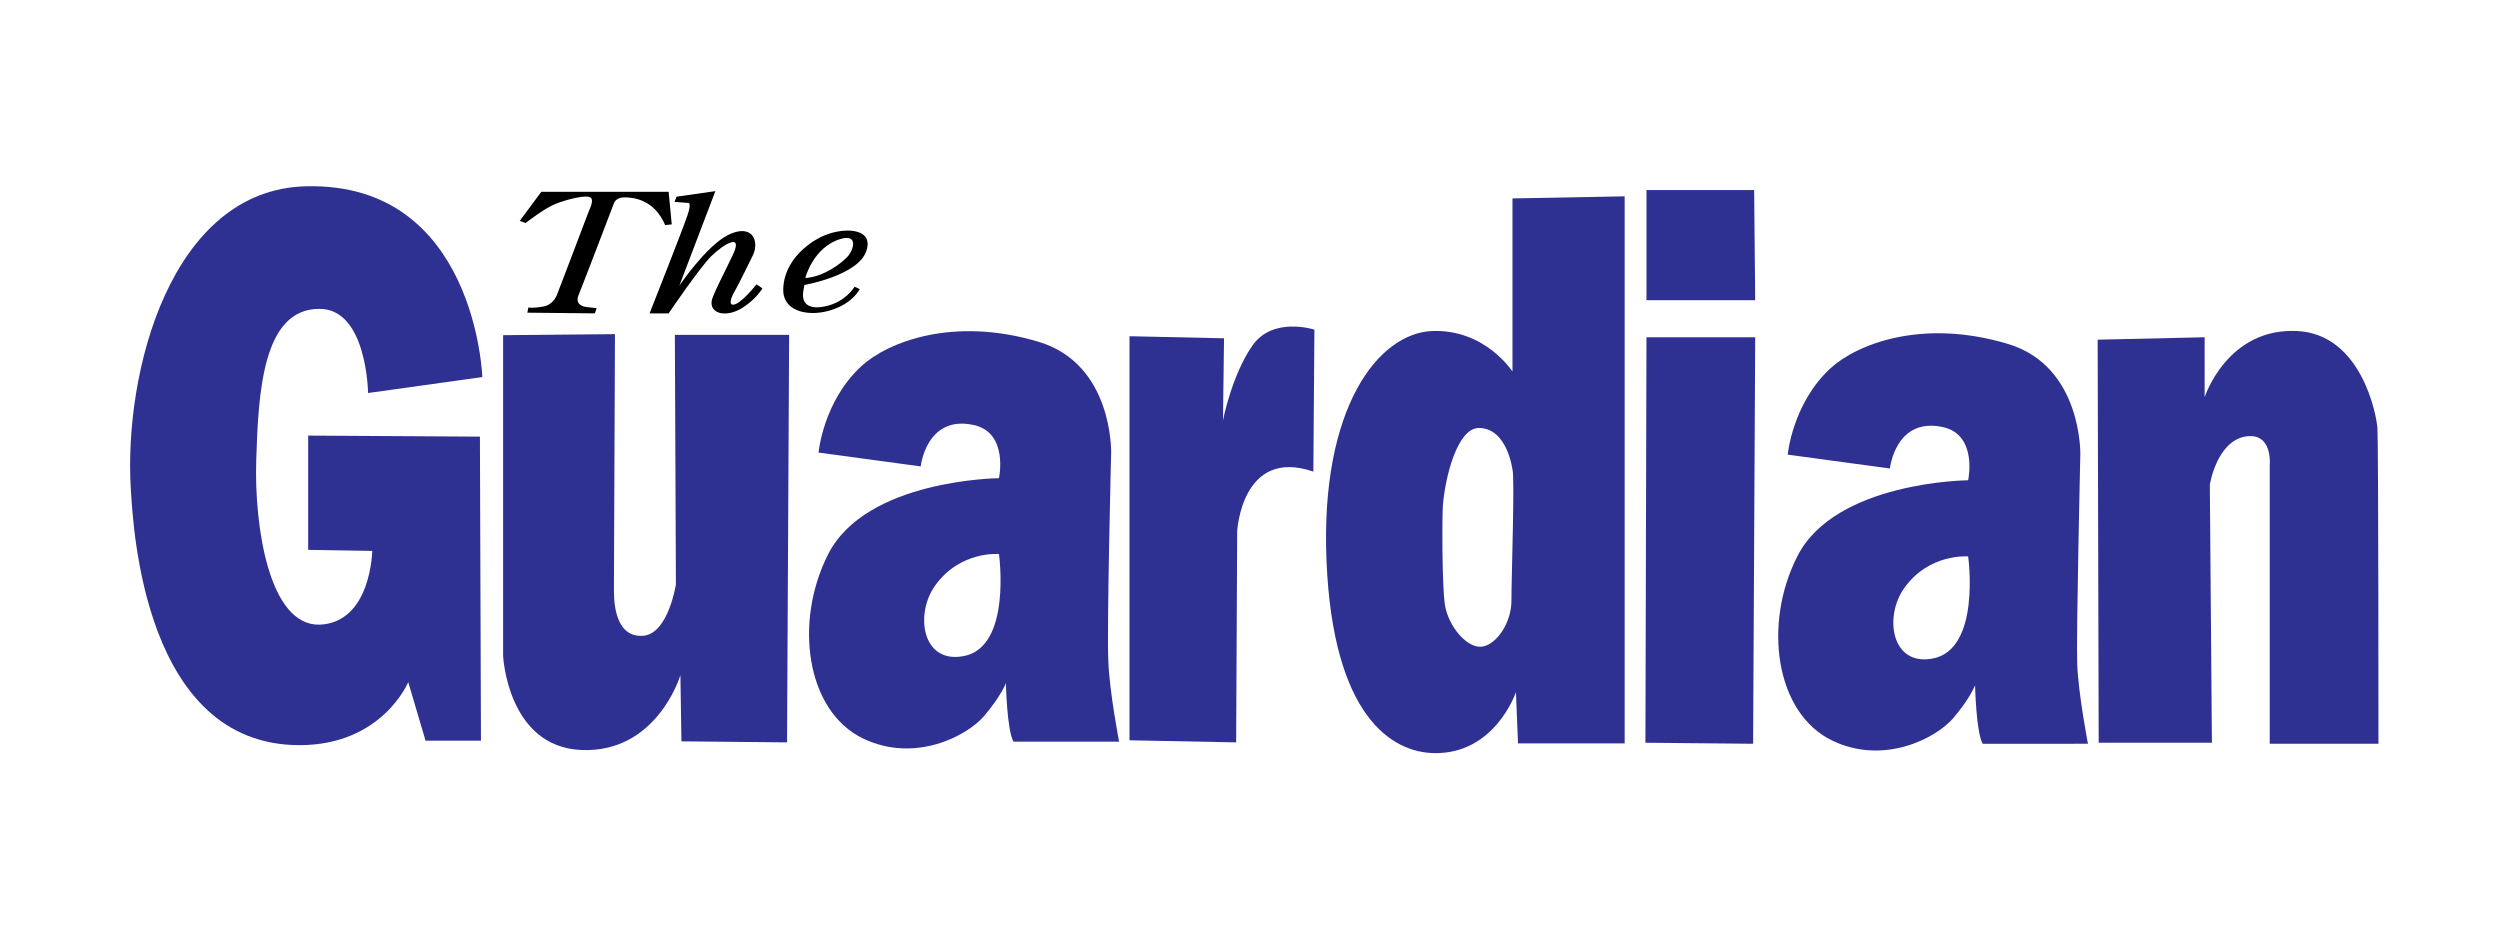 <?xml version="1.0" encoding="utf-8"?>
<!-- Generator: Adobe Illustrator 22.0.1, SVG Export Plug-In . SVG Version: 6.00 Build 0)  -->
<svg version="1.1" id="Layer_1" xmlns="http://www.w3.org/2000/svg" xmlns:xlink="http://www.w3.org/1999/xlink" x="0px" y="0px"
	 viewBox="0 0 722 271" style="enable-background:new 0 0 722 271;" xml:space="preserve">
<style type="text/css">
	.st0{fill:#2E3192;}
	.st1{display:none;}
	.st2{display:inline;fill:#E11F27;}
	.st3{display:inline;}
	.st4{fill:#004C92;}
	.st5{fill:#0067B4;}
	.st6{fill:#234092;}
</style>
<g>
	<path class="st0" d="M106.3,113.5l33-4.6c0,0-1.9-56.3-50.9-55.1c-39,0.9-52.8,53.6-50.6,87.8c0.7,10.8,3.8,73.6,48.7,73.6
		c23.9,0,31.4-18.2,31.4-18.2l5,16.9h16l-0.3-87.8l-49.6-0.3v33l18.5,0.3c0,0-0.3,20.6-15.1,21.3C77.7,180.9,73.4,152,74,132.9
		c0.6-19.7,1.9-43.7,18.2-43.7C106,89.1,106.3,113.5,106.3,113.5"/>
	<path class="st0" d="M145.3,96.8v92.7c0,0,1.3,26.2,22.6,27.1c21.4,0.9,28.3-20.6,28.6-21.6l0.3,19.1l30.5,0.3l0.6-117.7h-33
		l0.3,72.1c0,0-2.2,14.2-9.4,14.8c-7.2,0.6-8.5-7.4-8.5-12.9c0-5.5,0.3-74.2,0.3-74.2L145.3,96.8z"/>
	<path class="st0" d="M326.2,97.1v116.7l30.8,0.6l0.3-61c0,0,1.3-24.3,22-17.2l0.3-41c0,0-12-3.9-17.9,4.6c-6,8.6-8.5,21.6-8.5,21.6
		l0.3-23.7L326.2,97.1z"/>
	<polygon class="st0" points="475.5,97.4 475.2,214.5 506.3,214.8 506.9,97.4 	"/>
	<polygon class="st0" points="475.5,54.9 475.5,86.7 506.9,86.7 506.6,54.9 	"/>
	<path class="st0" d="M320.9,130.7c0,0,0.6-25.6-21-32c-24.7-7.4-43.6,0.1-51.2,7.1c-11,10.2-12.3,24.9-12.3,24.9l29.5,4
		c0,0,1.6-14.8,15.1-12c10.4,2.1,7.5,15.4,7.5,15.4s-38.3,0.3-49.3,21.9c-10,19.6-6.4,45.4,10.1,53.3c14.8,7.1,29.8-0.6,34.9-6.5
		c5-5.9,6.3-9.5,6.3-9.5s0.3,13.6,2.2,16.9h30.5c0,0-2.8-14.5-3.1-23.1C319.6,182.5,320.9,130.7,320.9,130.7 M278.2,189.5
		c-11.9,2.2-14-12.1-8.2-20.3c7.2-10.2,18.5-9.2,18.5-9.2S292.3,187,278.2,189.5"/>
	<path class="st0" d="M436.8,107.3c0,0-7.9-12.3-23.2-11.7c-15.4,0.6-32.4,21.9-30.5,66.5c1.9,44.7,18.8,55.2,31.1,55.4
		c17.6,0.3,23.6-17.6,23.6-17.6l0.6,14.8h30.8v-158l-32.4,0.6V107.3z M436.5,173.5c0,6.2-4.1,12.4-8.2,13.2c-4.4,0.9-10-5.7-11-12
		c-0.9-5.9-0.8-25.9-0.6-28.6c0.6-8,4.1-22.5,10.4-22.5c8.2,0,9.7,12,9.7,12C437.5,137.8,436.5,166.7,436.5,173.5"/>
	<path class="st0" d="M599.9,191.7c-0.3-8.6,0.9-60.4,0.9-60.4s0.6-25.6-21-32c-24.7-7.4-43.6,0.1-51.2,7.1
		c-11,10.2-12.3,24.9-12.3,24.9l29.5,4c0,0,1.6-14.8,15.1-12c10.4,2.1,7.5,15.4,7.5,15.4s-38.3,0.3-49.3,21.9
		c-10,19.6-6.4,45.4,10.1,53.3c14.8,7.1,29.8-0.6,34.9-6.5c5-5.9,6.3-9.5,6.3-9.5s0.3,13.6,2.2,16.9H603
		C603,214.8,600.2,200.3,599.9,191.7 M558.1,190.2c-11.9,2.2-14-12.1-8.2-20.3c7.2-10.2,18.5-9.2,18.5-9.2S572.2,187.6,558.1,190.2"
		/>
	<path class="st0" d="M605.8,98.1l0.3,116.4h32.7l-0.6-74.5c0,0,1.9-12.3,10.1-13.9c8.2-1.5,7.2,8.3,7.2,8.3v80.4h31.4
		c0,0,0-87.2-0.3-91.2c-0.3-4-4.7-27.1-23.2-28c-20.2-1-26.7,19.1-26.7,19.1V97.4L605.8,98.1z"/>
	<path d="M156.4,55.3l-6.3,8.5l1.7,0.6c0,0,5.5-4.3,8.6-5.5c3.2-1.3,9.1-2.8,10.2-1.8c1.1,0.9-0.6,3.8-0.9,4.8
		c-0.3,0.9-8.6,22.6-8.6,22.6s-0.9,3.4-4.1,4c-3.1,0.6-4.4,0.3-4.4,0.3l-0.3,1.5l19.5,0.2l0.5-1.5l-2.7-0.3c0,0-3.9-0.2-2.5-3.5
		c1.4-3.4,10.2-26.5,10.2-26.5s0.5-1.7,3-1.7c2.5,0,8.6,0.5,11.8,8l1.9-0.2l-0.9-9.4H156.4z"/>
	<path d="M195.4,56.8l-0.6,1.5l3.8,0.3c0,0,1.3-0.5,0,3.4c-1,3.2-11,28.5-11,28.5h5.5c0,0,9.1-13.4,12.3-16.5
		c3.9-3.8,9.2-6.7,6.3-0.5c-3.3,6.9-4.6,9.2-5.8,12.2c-1.9,4.5,3.1,6.3,8,3.5c4.2-2.4,6.3-5.9,6.3-5.9l-1.7-1.2c0,0-4.8,6.1-6.9,5.9
		c-1.3-0.2-0.2-2.6,0.8-4.3s3.7-7.3,5-9.9c2-4,0-9.5-7.2-5.9c-6.3,3.2-14,14.6-14,14.6l10.4-27.3L195.4,56.8z"/>
	<path d="M250.2,72.5c2.4-7.1-7.4-6.9-13-4.1c0,0-10.6,4.7-11,15c-0.4,10,17.2,8.6,22.1,0.1l-1.5-0.7c0,0-2.6,4.5-8.6,5.7
		c-6.4,1.3-6.3-2.7-6.3-3.4c0-0.7,0.4-2.8,0.4-2.8S247.8,79.6,250.2,72.5 M242.8,69c5.2-1.5,3.7,3.3,1.9,5.2
		c-1.6,1.7-6.6,5.7-12.1,6.1C232.5,80.3,234.9,71.3,242.8,69"/>
</g>
<g class="st1">
	<path class="st2" d="M659.9,122.5h-28.8c0-16.3,2.1-26.7,14.5-26.7c13.2,0,14.3,13.2,14.3,24.8V122.5z M690.9,132.7v-1.2
		c0-9.7-1-20.5-7.2-29.5c-3.3-4.7-11.6-15.5-33.5-15.5c-42.6,0-50.5,35.1-50.5,53.9c0,46.5,37.3,48.7,50.3,48.7
		c28.4,0,38.9-15.1,38.9-15.1l-2.9-4.3c0,0-7.4,4.7-19.3,4.7c-13,0-27.5-1.4-33.5-21.7c-1.7-5.8-2.3-10.9-2.3-18.8v-1.2H690.9z
		 M607.3,187.6v-5.4c-5.4-0.4-8.7-2.9-10.3-5.2c-2.1-3.1-2.7-7.8-2.7-21.1v-28.3c0-6.6-0.6-14.7-1.7-19
		c-3.5-13.6-14.1-21.9-31.9-21.9c-23.8,0-31.3,13-31.3,13V76.9c0-14.7,0.2-29.1,0.8-36.1l-1.4-1c0,0-5.2,2.1-15.1,3.5
		c-12.4,1.7-28.4,1.9-28.4,1.9v5.6c3.7,0.2,8.7,0.6,11.2,4.5c2.1,3.1,2.3,8.3,2.3,21.9v72.1c0,18.2-0.2,24-3.9,28.1
		c-3.1,3.7-7.5,4.7-9.7,4.7v5.4c0,0,13-0.8,29.2-0.8c16.6,0,26.1,0.8,26.1,0.8v-5.4c-3.3-0.2-7.5-1.9-9.3-5.6
		c-1.5-3.1-1.9-6.4-1.9-20.7v-50.4c0,0,4.6-4.5,15.1-4.5c16.4,0,18.4,10.7,19,20.7c0.2,3.5,0.4,14.2,0.4,23.5
		c0,25-0.4,29.5-3.9,33.1c-2.1,2.1-3.7,3.1-7.7,3.9v5.4c0,0,11.8-0.8,28.2-0.8C597.9,186.8,607.3,187.6,607.3,187.6 M491.9,157.3
		c0-19.8-15.7-26.6-19.3-28.5l-13.3-7.2c-7.2-3.9-11.2-6.4-11.2-13.8c0-9.9,7.7-12.2,14.7-12.2c11.4,0,19,5.4,19.5,17.3h6
		c0,0-0.4-3.5-0.4-11.6c0-7.4,0.6-11.6,0.6-11.6s-10.3-3.1-28.2-3.1c-32.1,0-37.3,20.5-37.3,30c0,15.7,8.3,22.1,17.8,27.7l14.1,8.3
		c6.4,3.7,11,6.4,11,14c0,10.1-8.3,12.8-17.2,12.8c-12.6,0-20.7-7.6-21.9-20h-6.2c0,0,1.2,5.2,1.2,19.4v5.6c7.2,2.7,18.2,4.5,29,4.5
		C490.1,188.9,491.9,166.1,491.9,157.3 M373.3,169.4c-4.1,2.7-7.2,3.7-12,3.7c-9.9,0-14.5-5.6-14.5-14.9c0-9.1,5-12.8,8.5-14.5
		c3.3-1.6,8.1-2.7,18-2.7V169.4z M420.1,174.2l-2.7-4.3c-1.5,0.8-2.7,1.9-7,1.9c-6.2,0-7.5-5-7.5-9.7c0-12.8,0.4-28.5,0.4-30.2
		c0-17.8-0.6-22.5-3.1-28.1c-4.4-9.5-12.8-17.3-35.2-17.3c-29.6,0-37.5,18.4-38.7,21.1l6.6,5c4.3-6.2,9.3-11.4,20.9-11.4
		c7,0,14.9,1.6,18.2,11.6c1.4,4.1,1.4,11.6,1.4,18v1.6c-23,0-35,1.2-43.3,5.4c-9.5,4.8-13.5,13.8-13.5,23.6
		c0,15.5,7.7,27.1,29.4,27.1c20.3,0,28.2-14.2,28.2-14.2c1,6,5,14.2,19.3,14.2C407,188.7,413.5,183.3,420.1,174.2 M284.5,138.7
		c0,22.9-5,40.3-22.2,40.3c-11.6,0-15.7-7-15.7-7v-67.5c0,0,4.8-4.3,13.7-4.3C278.9,100.4,284.5,117.6,284.5,138.7 M316.6,135.1
		c0-35.1-21.1-48.5-42.4-48.5c-19.7,0-28.2,13-28.2,13V88l-1.4-1c0,0-4.1,1.4-13.9,2.7c-12.4,1.7-27.7,1.7-27.7,1.7v5.6
		c1.2,0,7.7,0.2,10.6,4.5c2.1,3.1,2.3,8.3,2.3,21.9v72.1c0,18.2-0.2,24-3.9,28.1c-3.1,3.7-7.5,4.7-9.7,4.7v5.4
		c0,0,13.7-0.8,28.6-0.8c16.6,0,32.7,0.8,32.7,0.8v-5.4c-5.2-0.2-11.6-1.2-14.3-5.2c-2.1-2.9-2.9-7.2-2.9-20.7v-15.5
		c0,0,5.4,2.3,17.6,2.3c18.2,0,33.3-7.2,42.6-20.4C312.9,160.1,316.6,148.6,316.6,135.1 M211.2,187.6v-5.4
		c-5.4-0.4-8.7-2.9-10.3-5.2c-2.1-3.1-2.7-7.8-2.7-21.1V88l-1.4-1c0,0-4.1,1.4-13.9,2.7c-12.4,1.7-28.2,1.7-28.2,1.7v5.6
		c1.2,0,7.7,0.2,10.6,4.5c2.1,3.1,2.3,8.3,2.3,21.9v26c0,18.2-0.2,24-3.9,28.1c-3.1,3.7-7.5,4.7-9.7,4.7v5.4c0,0,13.7-0.8,30-0.8
		C200.8,186.8,211.2,187.6,211.2,187.6 M200.8,63.3c0-9.5-7.5-13.4-17.6-13.4c-12.8,0-17.8,5.2-17.8,14.1c0,9.5,7.5,13.4,17.6,13.4
		C195.7,77.5,200.8,72.3,200.8,63.3 M161.3,61.2v-5.4c0,0-9.1,0.8-19.9,0.8c-10.3,0-20.1-0.8-20.1-0.8v5.4c5.2,0.4,8.7,2.7,10.3,4.8
		c1.9,2.9,2.5,7.2,2.5,19.4v55.2c0,0-1.2-3.5-6.6-11.6L78.3,55.8c0,0-7.9,0.8-18.8,0.8c-12.6,0-25.3-0.8-25.3-0.8v5.4
		c5.2,0.4,8.7,2.7,10.3,4.8C46.4,69,47,73.2,47,85.4v66.7c0,16.7-0.2,22.1-3.5,25.8c-2.9,3.3-7.2,4.3-9.7,4.3v5.4
		c0,0,9.3-0.8,20.7-0.8c10.1,0,19.3,0.8,19.3,0.8v-5.4c-5.2-0.4-8.7-2.7-10.3-4.8c-1.9-2.9-2.5-7.2-2.5-19.4v-75
		c0,0,1.5,4.1,5.8,10.5l63.6,94.8h17.6V91.3c0-16.7,0.2-22.1,3.5-25.8C154.5,62.2,158.8,61.2,161.3,61.2"/>
</g>
<g class="st1">
	<g class="st3">
		<path class="st4" d="M659.9,122.3H631c0-16.1,2.1-26.5,14.5-26.5c13.2,0,14.3,13.1,14.3,24.6V122.3z M690.9,132.4v-1.2
			c0-9.6-1-20.4-7.2-29.2c-3.3-4.6-11.6-15.4-33.5-15.4c-42.7,0-50.6,34.8-50.6,53.4c0,46.1,37.4,48.2,50.4,48.2c28.5,0,39-15,39-15
			l-2.9-4.2c0,0-7.4,4.6-19.4,4.6c-13,0-27.5-1.3-33.5-21.5c-1.7-5.8-2.3-10.8-2.3-18.6v-1.2H690.9z M607.1,186.8v-5.4
			c-5.4-0.4-8.7-2.9-10.3-5.2c-2.1-3.1-2.7-7.7-2.7-20.9v-28c0-6.5-0.6-14.6-1.7-18.8c-3.5-13.4-14.2-21.7-32-21.7
			c-23.8,0-31.4,12.9-31.4,12.9V77.1c0-14.6,0.2-28.8,0.8-35.7l-1.4-1c0,0-5.2,2.1-15.1,3.5c-12.4,1.7-28.5,1.9-28.5,1.9v5.6
			c3.7,0.2,8.7,0.6,11.2,4.4c2.1,3.1,2.3,8.3,2.3,21.7V149c0,18.1-0.2,23.8-3.9,27.8c-3.1,3.6-7.6,4.6-9.7,4.6v5.4
			c0,0,13-0.8,29.3-0.8c16.7,0,26.2,0.8,26.2,0.8v-5.4c-3.3-0.2-7.6-1.9-9.3-5.6c-1.6-3.1-1.9-6.3-1.9-20.5v-49.9
			c0,0,4.7-4.4,15.1-4.4c16.5,0,18.4,10.6,19,20.5c0.2,3.5,0.4,14,0.4,23.2c0,24.8-0.4,29.2-3.9,32.8c-2.1,2.1-3.7,3.1-7.8,3.8v5.4
			c0,0,11.8-0.8,28.3-0.8C597.6,186,607.1,186.8,607.1,186.8 M491.4,156.8c0-19.6-15.7-26.3-19.4-28.2l-13.4-7.1
			c-7.2-3.8-11.2-6.3-11.2-13.6c0-9.8,7.8-12.1,14.7-12.1c11.4,0,19,5.4,19.6,17.1h6c0,0-0.4-3.5-0.4-11.5c0-7.3,0.6-11.5,0.6-11.5
			s-10.3-3.1-28.3-3.1c-32.2,0-37.4,20.4-37.4,29.8c0,15.6,8.3,21.9,17.8,27.5l14.2,8.3c6.4,3.6,11.1,6.3,11.1,13.8
			c0,10-8.3,12.7-17.3,12.7c-12.6,0-20.7-7.5-21.9-19.8h-6.2c0,0,1.2,5.2,1.2,19.2v5.6c7.2,2.7,18.2,4.4,29.1,4.4
			C489.6,188.1,491.4,165.5,491.4,156.8 M372.5,168.7c-4.1,2.7-7.2,3.6-12,3.6c-9.9,0-14.5-5.6-14.5-14.8c0-9,5-12.7,8.5-14.4
			c3.3-1.5,8.1-2.7,18-2.7V168.7z M419.4,173.5l-2.7-4.2c-1.6,0.8-2.7,1.9-7,1.9c-6.2,0-7.6-5-7.6-9.6c0-12.7,0.4-28.2,0.4-30
			c0-17.7-0.6-22.3-3.1-27.8c-4.5-9.4-12.8-17.1-35.3-17.1c-29.7,0-37.6,18.2-38.8,20.9l6.6,5c4.3-6.1,9.3-11.3,20.9-11.3
			c7,0,14.9,1.5,18.2,11.5c1.4,4,1.4,11.5,1.4,17.9v1.5c-23.1,0-35.1,1.2-43.4,5.4c-9.5,4.8-13.6,13.6-13.6,23.4
			c0,15.4,7.8,26.9,29.5,26.9c20.4,0,28.3-14,28.3-14c1,6,5,14,19.4,14C406.3,187.9,412.9,182.6,419.4,173.5 M283.5,138.4
			c0,22.7-5,39.9-22.3,39.9c-11.6,0-15.7-6.9-15.7-6.9v-66.8c0,0,4.8-4.2,13.8-4.2C277.9,100.4,283.5,117.5,283.5,138.4
			 M315.7,134.7c0-34.8-21.1-48-42.5-48c-19.8,0-28.3,12.9-28.3,12.9V88.1l-1.4-1c0,0-4.1,1.3-14,2.7c-12.4,1.7-27.7,1.7-27.7,1.7
			v5.6c1.2,0,7.8,0.2,10.7,4.4c2.1,3.1,2.3,8.3,2.3,21.7v71.4c0,18.1-0.2,23.8-3.9,27.8c-3.1,3.6-7.6,4.6-9.7,4.6v5.4
			c0,0,13.8-0.8,28.7-0.8c16.7,0,32.8,0.8,32.8,0.8v-5.4c-5.2-0.2-11.6-1.2-14.3-5.2c-2.1-2.9-2.9-7.1-2.9-20.5V186
			c0,0,5.4,2.3,17.6,2.3c18.2,0,33.4-7.1,42.7-20.2C312,159.5,315.7,148.2,315.7,134.7 M210,186.8v-5.4c-5.4-0.4-8.7-2.9-10.3-5.2
			c-2.1-3.1-2.7-7.7-2.7-20.9V88.1l-1.4-1c0,0-4.1,1.3-14,2.7c-12.4,1.7-28.3,1.7-28.3,1.7v5.6c1.2,0,7.8,0.2,10.7,4.4
			c2.1,3.1,2.3,8.3,2.3,21.7V149c0,18.1-0.2,23.8-3.9,27.8c-3.1,3.6-7.6,4.6-9.7,4.6v5.4c0,0,13.8-0.8,30.1-0.8
			C199.6,186,210,186.8,210,186.8 M199.6,63.7c0-9.4-7.6-13.3-17.6-13.3c-12.8,0-17.8,5.2-17.8,14c0,9.4,7.6,13.3,17.6,13.3
			C194.5,77.7,199.6,72.5,199.6,63.7 M160,61.6v-5.4c0,0-9.1,0.8-20,0.8c-10.3,0-20.2-0.8-20.2-0.8v5.4c5.2,0.4,8.7,2.7,10.3,4.8
			c1.9,2.9,2.5,7.1,2.5,19.2v54.7c0,0-1.2-3.5-6.6-11.5L76.8,56.2c0,0-7.9,0.8-18.8,0.8c-12.6,0-25.4-0.8-25.4-0.8v5.4
			c5.2,0.4,8.7,2.7,10.3,4.8c1.9,2.9,2.5,7.1,2.5,19.2v66.1c0,16.5-0.2,21.9-3.5,25.5c-2.9,3.3-7.2,4.2-9.7,4.2v5.4
			c0,0,9.3-0.8,20.7-0.8c10.1,0,19.4,0.8,19.4,0.8v-5.4c-5.2-0.4-8.7-2.7-10.3-4.8c-1.9-2.9-2.5-7.1-2.5-19.2V83.1
			c0,0,1.6,4,5.8,10.4l63.8,93.9h17.6v-96c0-16.5,0.2-21.9,3.5-25.5C153.2,62.5,157.5,61.6,160,61.6"/>
	</g>
	<g class="st3">
		<path class="st5" d="M166.7,233.2c0,0.3-0.2,0.5-0.5,0.5c-0.3,0-0.5-0.2-0.5-0.5c0-0.3,0.2-0.5,0.5-0.5
			C166.5,232.8,166.7,233,166.7,233.2"/>
		<path class="st6" d="M200.8,233v-6.3h0.5c2.1,0,6.4-0.9,9.3-4.4c3.6-3.9,3.8-9.8,3.8-27.5v-71.4c0-13.2-0.2-18.5-2.2-21.4
			c-2.8-4-9-4.2-10.3-4.2h-0.5v-6.5h0.5c0.2,0,15.4,0,27.7-1.7c9.7-1.3,13.8-2.7,13.9-2.7l0.2-0.1l1.8,1.2v10.3
			c3.8-4.7,13.3-11.9,27.8-11.9c20.8,0,42.9,12.7,42.9,48.5c0,12.9-3.5,24.6-10,33.7c-9.4,13.1-24.6,20.4-43,20.4
			c-9.9,0-15.4-1.5-17.2-2.1v14.7c0,14,0.9,17.7,2.8,20.3c2.1,3.1,6.7,4.7,14,5l0.5,0v6.3l-0.5,0c-0.2,0-16.3-0.8-32.7-0.8
			c-14.7,0-28.5,0.8-28.7,0.8L200.8,233z M230,231.2c14.9,0,29.5,0.6,32.3,0.7v-4.4c-7.4-0.3-12.1-2.1-14.3-5.4
			c-2.3-3.1-3-7.8-3-20.8v-16.1l0.7,0.3c0.1,0,5.5,2.3,17.5,2.3c18.1,0,33.1-7.1,42.3-20c6.4-8.9,9.8-20.4,9.8-33.1
			c0-23-11-47.5-42-47.5c-19.3,0-27.8,12.5-27.9,12.7l-0.9,1.3V88.3l-1-0.7c-1,0.3-5.2,1.5-13.8,2.6C218.6,91.8,205,92,202.4,92v4.6
			c2,0.1,7.8,0.6,10.6,4.6c2.2,3.2,2.4,8.3,2.4,22v71.4c0,18.1-0.2,24-4,28.2c-3,3.5-7.2,4.6-9.6,4.7v4.4
			C204.4,231.9,216.8,231.2,230,231.2z M650,188.8c-12.3,0-22.2-2.2-30.3-6.9c-13.7-7.8-20.6-21.9-20.6-41.8c0-6,0.9-21.2,9.4-33.9
			c8.8-13.2,22.8-19.9,41.7-19.9c22.8,0,31.2,11.7,33.9,15.6c6.4,9.1,7.3,20,7.3,29.5v1.6h-60.1v0.7c0,8,0.6,12.9,2.3,18.5
			c5.8,19.5,19.5,21.2,33.1,21.2c11.7,0,19.1-4.5,19.1-4.5l0.4-0.2l3.3,4.9l-0.2,0.3C685.7,178.9,672.7,188.8,650,188.8z
			 M650.2,87.2c-18.5,0-32.3,6.6-40.9,19.5c-8.3,12.5-9.2,27.5-9.2,33.4c0,21.8,8.7,47.7,49.9,47.7c21.9,0,34.6-9.3,38.4-14.5
			l-2.5-3.6c-1.7,1-8.6,4.5-19.2,4.5c-13.3,0-28-1.7-34-21.8c-1.7-5.7-2.3-10.6-2.3-18.8V132h60.1v-0.7c0-9.3-0.8-20-7.1-28.9
			C680.7,98.6,672.5,87.2,650.2,87.2z M450.1,188.6c-10.7,0-21.9-1.7-29.3-4.4l-0.3-0.1v-5.9c0-13.8-1.1-19-1.2-19.1l-0.1-0.6h7.2
			l0,0.4c1.1,12.1,9.2,19.4,21.4,19.4c11.1,0,16.8-4.1,16.8-12.2c0-7.3-4.5-9.8-10.8-13.4l-14.2-8.3c-9.5-5.6-18.1-11.9-18.1-27.9
			c0-5,1.8-30.2,37.9-30.2c17.9,0,28.3,3.1,28.4,3.1l0.4,0.1l-0.1,0.4c0,0-0.6,4.3-0.6,11.5c0,7.9,0.4,11.4,0.4,11.5l0.1,0.5l-7,0
			l0-0.4c-0.4-7.6-4-16.6-19.1-16.6c-6.5,0-14.3,2-14.3,11.6c0,7,3.8,9.4,11,13.2l13.4,7.1c0.2,0.1,0.4,0.2,0.7,0.4
			c4.7,2.4,18.9,9.5,18.9,28.3C491.9,183.1,469.1,188.6,450.1,188.6z M421.5,183.4c7.2,2.6,18.1,4.3,28.6,4.3
			c27.1,0,40.8-10.4,40.8-30.8c0-18.2-13.8-25.2-18.4-27.4c-0.3-0.1-0.5-0.3-0.7-0.4l-13.4-7.1c-7.3-3.9-11.5-6.5-11.5-14.1
			c0-8.1,5.4-12.6,15.2-12.6c12.2,0,19.3,6.1,20,17.1h5c-0.1-1.3-0.3-4.8-0.3-11.1c0-6,0.4-9.9,0.5-11.2c-2-0.5-12-2.9-27.8-2.9
			c-35.2,0-37,24.4-37,29.3c0,15.5,8.3,21.6,17.6,27.1l14.2,8.3c6.3,3.6,11.3,6.4,11.3,14.2c0,8.6-6.1,13.1-17.7,13.1
			c-12.7,0-21-7.4-22.3-19.8h-5.2c0.3,1.7,1.1,7.2,1.1,18.7V183.4z M392.7,188.4c-14.2,0-18.4-7.8-19.6-13.2
			c-3.5,5.1-12.8,13.2-28.1,13.2c-24.7,0-29.9-14.9-29.9-27.4c0-10.9,4.9-19.3,13.8-23.8c8-4,18.9-5.4,43.2-5.4v-1.1
			c0-6.1,0-13.8-1.3-17.7c-3.3-9.9-11.2-11.2-17.8-11.2c-11.8,0-16.6,5.5-20.6,11.1l-0.3,0.4l-7.3-5.5l0.1-0.3
			c2.8-6.4,12.1-21.2,39.2-21.2c24.4,0,31.9,9.3,35.7,17.4c2.6,5.7,3.1,10.7,3.1,28c0,0.5,0,1.9-0.1,4.1c-0.1,5.8-0.3,16.6-0.3,25.9
			c0,6.1,2.4,9.1,7.1,9.1c3.4,0,4.7-0.7,6-1.4c0.3-0.2,0.5-0.3,0.8-0.4l0.4-0.2l3.1,4.9l-0.2,0.3
			C413.2,182.8,406.4,188.4,392.7,188.4z M373.5,172.5l0.2,1.3c1,6.2,5.1,13.6,18.9,13.6c13.3,0,19.7-5.1,26.2-14l-2.3-3.6
			c-0.1,0.1-0.3,0.1-0.4,0.2c-1.3,0.7-2.8,1.6-6.4,1.6c-5.3,0-8-3.5-8-10.1c0-9.3,0.2-20.1,0.3-25.9c0-2.1,0.1-3.6,0.1-4.1
			c0-17.4-0.5-22-3.1-27.7c-7-14.8-21.6-16.8-34.9-16.8c-26.1,0-35.3,13.9-38.2,20.3l5.9,4.5c3.8-5.5,9-11.1,21-11.1
			c6.3,0,15.2,1.2,18.7,11.8c1.4,4.1,1.4,11.5,1.4,18v2h-0.5c-24.5,0-35.4,1.3-43.2,5.3c-8.6,4.3-13.3,12.5-13.3,23
			c0,17.3,10,26.4,29,26.4c15.9,0,25.2-9,27.9-13.8L373.5,172.5z M147.3,187.8h-18.4l-0.1-0.2L65,93.7c-2.5-3.7-4.1-6.6-5-8.4v72.1
			c0,11.9,0.5,16.1,2.4,18.9c1.4,2,4.8,4.2,9.9,4.6l0.4,0v6.3l-0.5,0c-0.1,0-9.4-0.8-19.4-0.8c-11.3,0-20.6,0.8-20.7,0.8l-0.5,0
			v-6.4h0.5c2.6,0,6.7-1.1,9.3-4.1c3.2-3.6,3.4-9.3,3.4-25.2V85.6c0-11.9-0.5-16.1-2.4-18.9c-1.4-2-4.8-4.2-9.9-4.6l-0.4,0v-6.3
			l0.5,0c0.1,0,12.9,0.8,25.4,0.8c10.7,0,18.7-0.8,18.8-0.8l0.3,0l0.2,0.2l49.2,72.6c3.1,4.6,4.8,7.7,5.7,9.6V85.6
			c0-11.9-0.5-16.1-2.4-18.9c-1.4-2-4.8-4.2-9.9-4.6l-0.4,0v-6.3l0.5,0c0.1,0,10,0.8,20.1,0.8c10.7,0,19.8-0.8,19.9-0.8l0.5,0V62
			H160c-2.6,0-6.7,1.1-9.3,4.1c-3.2,3.6-3.4,9.3-3.4,25.2V187.8z M129.4,186.9h16.9V91.3c0-16.6,0.2-22,3.6-25.9
			c2.7-3.1,6.7-4.3,9.6-4.4v-4.4c-2.1,0.2-10.2,0.7-19.5,0.7c-8.9,0-17.5-0.6-19.7-0.7v4.4c5.2,0.5,8.6,2.9,10.2,5
			c2,3,2.6,7.4,2.6,19.5v57.6l-0.9-2.7c0,0-1.2-3.5-6.5-11.4L76.6,56.7c-1.5,0.1-8.9,0.7-18.6,0.7c-11.1,0-22.4-0.6-24.9-0.7v4.4
			c5.2,0.5,8.6,2.9,10.2,5c2,3,2.6,7.4,2.6,19.5v66.1c0,16.6-0.2,22-3.6,25.9c-2.7,3.1-6.7,4.2-9.6,4.4v4.4
			c2.1-0.2,10.5-0.7,20.3-0.7c8.7,0,16.8,0.6,18.9,0.7v-4.4c-5.2-0.5-8.6-2.9-10.2-5c-2-3-2.6-7.4-2.6-19.5V80.5l0.9,2.4
			c0,0,1.6,4.1,5.8,10.3L129.4,186.9z M607.6,187.3l-0.5,0c-0.1,0-9.7-0.8-26.9-0.8c-16.3,0-28.2,0.8-28.3,0.8l-0.5,0V181l0.4-0.1
			c3.9-0.7,5.4-1.6,7.5-3.7c3.3-3.4,3.7-7.4,3.7-32.5c0-9.6-0.2-20-0.4-23.2c-0.6-10.2-2.5-20.1-18.5-20.1c-9.1,0-13.8,3.4-14.7,4.2
			v49.7c0,14.4,0.4,17.4,1.9,20.3c1.6,3.4,5.7,5.1,8.9,5.3l0.4,0v6.3l-0.5,0c-0.1,0-9.7-0.8-26.1-0.8c-16.1,0-29.1,0.8-29.3,0.8
			l-0.5,0v-6.3h0.5c2.1,0,6.4-0.9,9.3-4.4c3.6-3.9,3.8-9.8,3.8-27.5V77.5c0-13.2-0.2-18.5-2.2-21.4c-2.5-3.8-7.7-4.1-10.9-4.2
			l-0.4,0v-6.5l0.5,0c0.2,0,16.2-0.2,28.4-1.9c9.7-1.3,15-3.4,15-3.4l0.2-0.1l1.8,1.3l0,0.3c-0.6,7.6-0.8,23.6-0.8,35.7v20.9
			c3.6-4.7,13.5-11.8,30.9-11.8c17.2,0,28.8,7.8,32.5,22.1c1.2,4.4,1.8,12.7,1.8,18.9v28c0,13.1,0.6,17.7,2.6,20.7
			c0.9,1.4,3.7,4.5,9.9,5l0.4,0V187.3z M485.3,181.9v4.4c2.5-0.1,14.5-0.7,28.8-0.7c14.4,0,23.5,0.6,25.7,0.7v-4.4
			c-3.5-0.3-7.5-2.2-9.3-5.8c-1.6-3.2-2-6.9-2-20.8v-50.1l0.1-0.1c0.2-0.2,4.9-4.5,15.4-4.5c16.8,0,18.9,10.8,19.5,21
			c0.2,3.3,0.4,13.6,0.4,23.3c0,24.2-0.3,29.3-4,33.2c-2.1,2.1-3.7,3.1-7.6,3.9v4.5c2.4-0.1,13.4-0.7,27.8-0.7
			c15,0,24.3,0.6,26.5,0.7v-4.4c-6.3-0.6-9.2-3.9-10.2-5.4c-2.2-3.2-2.8-7.7-2.8-21.2v-28c0-6.2-0.5-14.4-1.7-18.7
			c-3.6-13.8-14.8-21.4-31.5-21.4c-18.6,0-28.4,8.3-31,12.6l-0.9,1.5V77.1c0-12,0.1-27.8,0.8-35.5l-0.9-0.7c-1.1,0.4-6.2,2.2-15,3.4
			c-11.1,1.5-25.4,1.9-28.1,1.9v4.7c3.4,0.2,8.6,0.6,11.2,4.6c2.2,3.2,2.4,8.3,2.4,22V149c0,18.1-0.2,24-4,28.2
			C491.8,180.6,487.6,181.7,485.3,181.9z M210.5,187.3l-0.5,0c-0.1,0-10.6-0.8-27.1-0.8c-16.1,0-29.9,0.8-30,0.8l-0.5,0v-6.3h0.5
			c2.1,0,6.4-0.9,9.3-4.4c3.6-3.9,3.8-9.8,3.8-27.5v-25.7c0-13.2-0.2-18.5-2.2-21.4c-2.8-4-9-4.2-10.3-4.2h-0.5v-6.5h0.5
			c0.2,0,16,0,28.2-1.7c9.7-1.3,13.8-2.7,13.9-2.7l0.2-0.1l1.8,1.2v67.5c0,13.1,0.6,17.7,2.6,20.7c0.9,1.4,3.7,4.5,9.9,5l0.4,0
			V187.3z M153.3,181.9v4.4c2.6-0.1,15.2-0.7,29.6-0.7c14.5,0,24.4,0.6,26.7,0.7v-4.4c-6.3-0.6-9.2-3.9-10.2-5.4
			c-2.2-3.2-2.8-7.7-2.8-21.2v-67l-1-0.7c-1,0.3-5.2,1.5-13.8,2.6c-11.1,1.5-25.2,1.7-27.9,1.7v4.6c2,0.1,7.8,0.6,10.6,4.6
			c2.2,3.2,2.4,8.3,2.4,22V149c0,18.1-0.2,24-4,28.2C159.9,180.6,155.7,181.7,153.3,181.9z M261.2,178.8c-11.8,0-15.9-6.9-16.1-7.1
			l-0.1-0.1v-67.2l0.2-0.1c0.2-0.2,5.1-4.3,14.1-4.3c16.4,0,24.7,13,24.7,38.5C284,165.6,276.5,178.8,261.2,178.8z M246,171.3
			c0.6,0.8,4.8,6.6,15.2,6.6c14.7,0,21.8-12.9,21.8-39.5c0-24.9-8-37.6-23.8-37.6c-7.7,0-12.4,3.3-13.3,4V171.3z M360.5,172.9
			c-9.7,0-15-5.4-15-15.3c0-7,3-11.9,8.8-14.8c2.7-1.3,7.3-2.7,18.2-2.7h0.5v29l-0.2,0.1C368.6,171.9,365.4,172.9,360.5,172.9z
			 M372.1,141c-10.4,0-14.8,1.4-17.4,2.6c-5.6,2.7-8.3,7.3-8.3,14c0,9.4,4.9,14.3,14.1,14.3c4.7,0,7.6-0.9,11.6-3.4V141z
			 M660.3,122.7h-29.8v-0.5c0-9.5,0.8-15.4,2.7-19.5c2.3-5,6.3-7.5,12.4-7.5c13,0,14.8,12,14.8,25.1V122.7z M631.5,121.8h27.9v-1.4
			c0-21.2-6.7-24.1-13.9-24.1C633.9,96.2,631.5,105.6,631.5,121.8z M181.7,78.2c-11.7,0-18.1-4.9-18.1-13.7c0-9.8,6-14.5,18.3-14.5
			c11.7,0,18.1,4.9,18.1,13.7C200,73.4,194.1,78.2,181.7,78.2z M181.9,50.9c-11.8,0-17.4,4.3-17.4,13.5c0,11.1,10.8,12.8,17.2,12.8
			c11.8,0,17.4-4.3,17.4-13.5C199.1,52.6,188.3,50.9,181.9,50.9z"/>
		<path class="st4" d="M676,220.2c0,3.9-2.2,1.4-2.2,3.9v1.9h13v-1.9c0-2.6-2.2,0-2.2-3.9v-15.6c0-3.9,2.2-1.4,2.2-3.9v-1.9h-13v1.9
			c0,2.6,2.2,0,2.2,3.9V220.2z M672.5,217.3h-1.4c-3.2,0-0.6,5-6,5H662v-17.7c0-3.9,2.2-1.4,2.2-3.9v-1.9h-13v1.9
			c0,2.6,2.2,0,2.2,3.9v15.6c0,3.9-2.2,1.4-2.2,3.9v1.9h21.3V217.3z M638.8,220.2c0,3.9-2.2,1.4-2.2,3.9v1.9h13v-1.9
			c0-2.6-2.2,0-2.2-3.9v-15.6c0-3.9,2.2-1.4,2.2-3.9v-1.9h-13v1.9c0,2.6,2.2,0,2.2,3.9V220.2z M621.1,202.3h1.6c1.1,0,3.5,0,3.5,3.8
			c0,1.4-0.4,4.4-3.6,4.4h-1.5V202.3z M621.1,214.1h4.5c4,0,9.5-1.1,9.5-7.9c0-1.7-0.4-3.6-1.7-5c-2-2.3-4.7-2.4-7.6-2.4h-15.5v1.9
			c0,2.6,2.2,0,2.2,3.9v15.6c0,3.9-2.2,1.4-2.2,3.9v1.9h13.3v-2.1c0-2.3-2.5,0-2.5-3.4V214.1z M592.1,208.5l2.6,7.1h-5.4
			L592.1,208.5z M597.8,198c-0.4-1.1-0.5-1.1-1.4-0.7l-6.1,3.3c-0.4,0.2-0.7,0.5-0.5,1.1l0.6,1.9l-6.6,16.8c-1.4,3.6-3.5,1.7-3.5,4
			v1.5h9.6v-1.4c0-2.8-2.4-0.8-2.4-3.1c0-0.2,0-1,0.5-2.2h8.1c0.5,1,0.6,1.7,0.6,2.2c0,1.4-2.5,0.8-2.5,2.3v2.1h15.2v-1.5
			c0-2.6-1.8-0.5-3-3.6L597.8,198z M560.1,198.8h-12.4v1.9c0,2.6,2.2,0,2.2,3.8v15.8c0,3.8-2.2,1.2-2.2,3.8v1.9h8v-1.9
			c0-2.6-2.3,0-2.3-3.9v-13.6h0.1l4.9,19.4h5.5l5.2-19.8h0.1v14.1c0,3.5-2.1,1.5-2.1,3.6v2.1h12.5v-1.9c0-2.6-2.3,0-2.3-3.9v-15.6
			c0-3.9,2.3-1.4,2.3-3.9v-1.9h-12l-3.6,14.6h-0.1L560.1,198.8z M531.6,204.6c0-3.9,2.2-1.4,2.2-3.9v-1.9h-13v1.9
			c0,2.6,2.2,0,2.2,3.9v13.1c0,1.9,0,3.7,1.1,5.2c1.9,2.7,6,3.8,9.5,3.8c2.9,0,6.2-0.6,8.2-3c1.4-1.6,1.5-3.5,1.5-6.4v-12.5
			c0-2.2,0.5-2.5,1.2-2.6c1-0.2,1.3-0.3,1.3-1.7v-1.6h-8.6v1.8c0,1.2,0.4,1.4,1.3,1.5c0.7,0.1,1.2,0.4,1.2,2.6v12.5
			c0,2.2,0,5.7-4.2,5.7c-4.1,0-4.1-3.8-4.1-5.3V204.6z M504.7,216.6c0,2.5,0,5.9-2.7,5.9c-0.9,0-1.9-0.6-2.1-1.7
			c1.1-1.3,1.9-2.4,1.9-4.2c0-3.6-3-6-5.9-6c-3.3,0-5.9,2.9-5.9,6.7c0,1.8,0.6,9.6,11.9,9.6c6.3,0,9.2-2.4,10.9-3.9
			c2.1-2,3.4-4.1,3.4-9.7v-14.8c0-2.3,0.1-4,1.4-4.3c1.3-0.3,1.8-0.4,1.8-2.1v-4.2h-18.1v4.2c0,1.7,0.4,1.7,1.4,1.9
			c1.5,0.3,2.1,0.5,2.1,3.8V216.6z"/>
	</g>
</g>
</svg>
